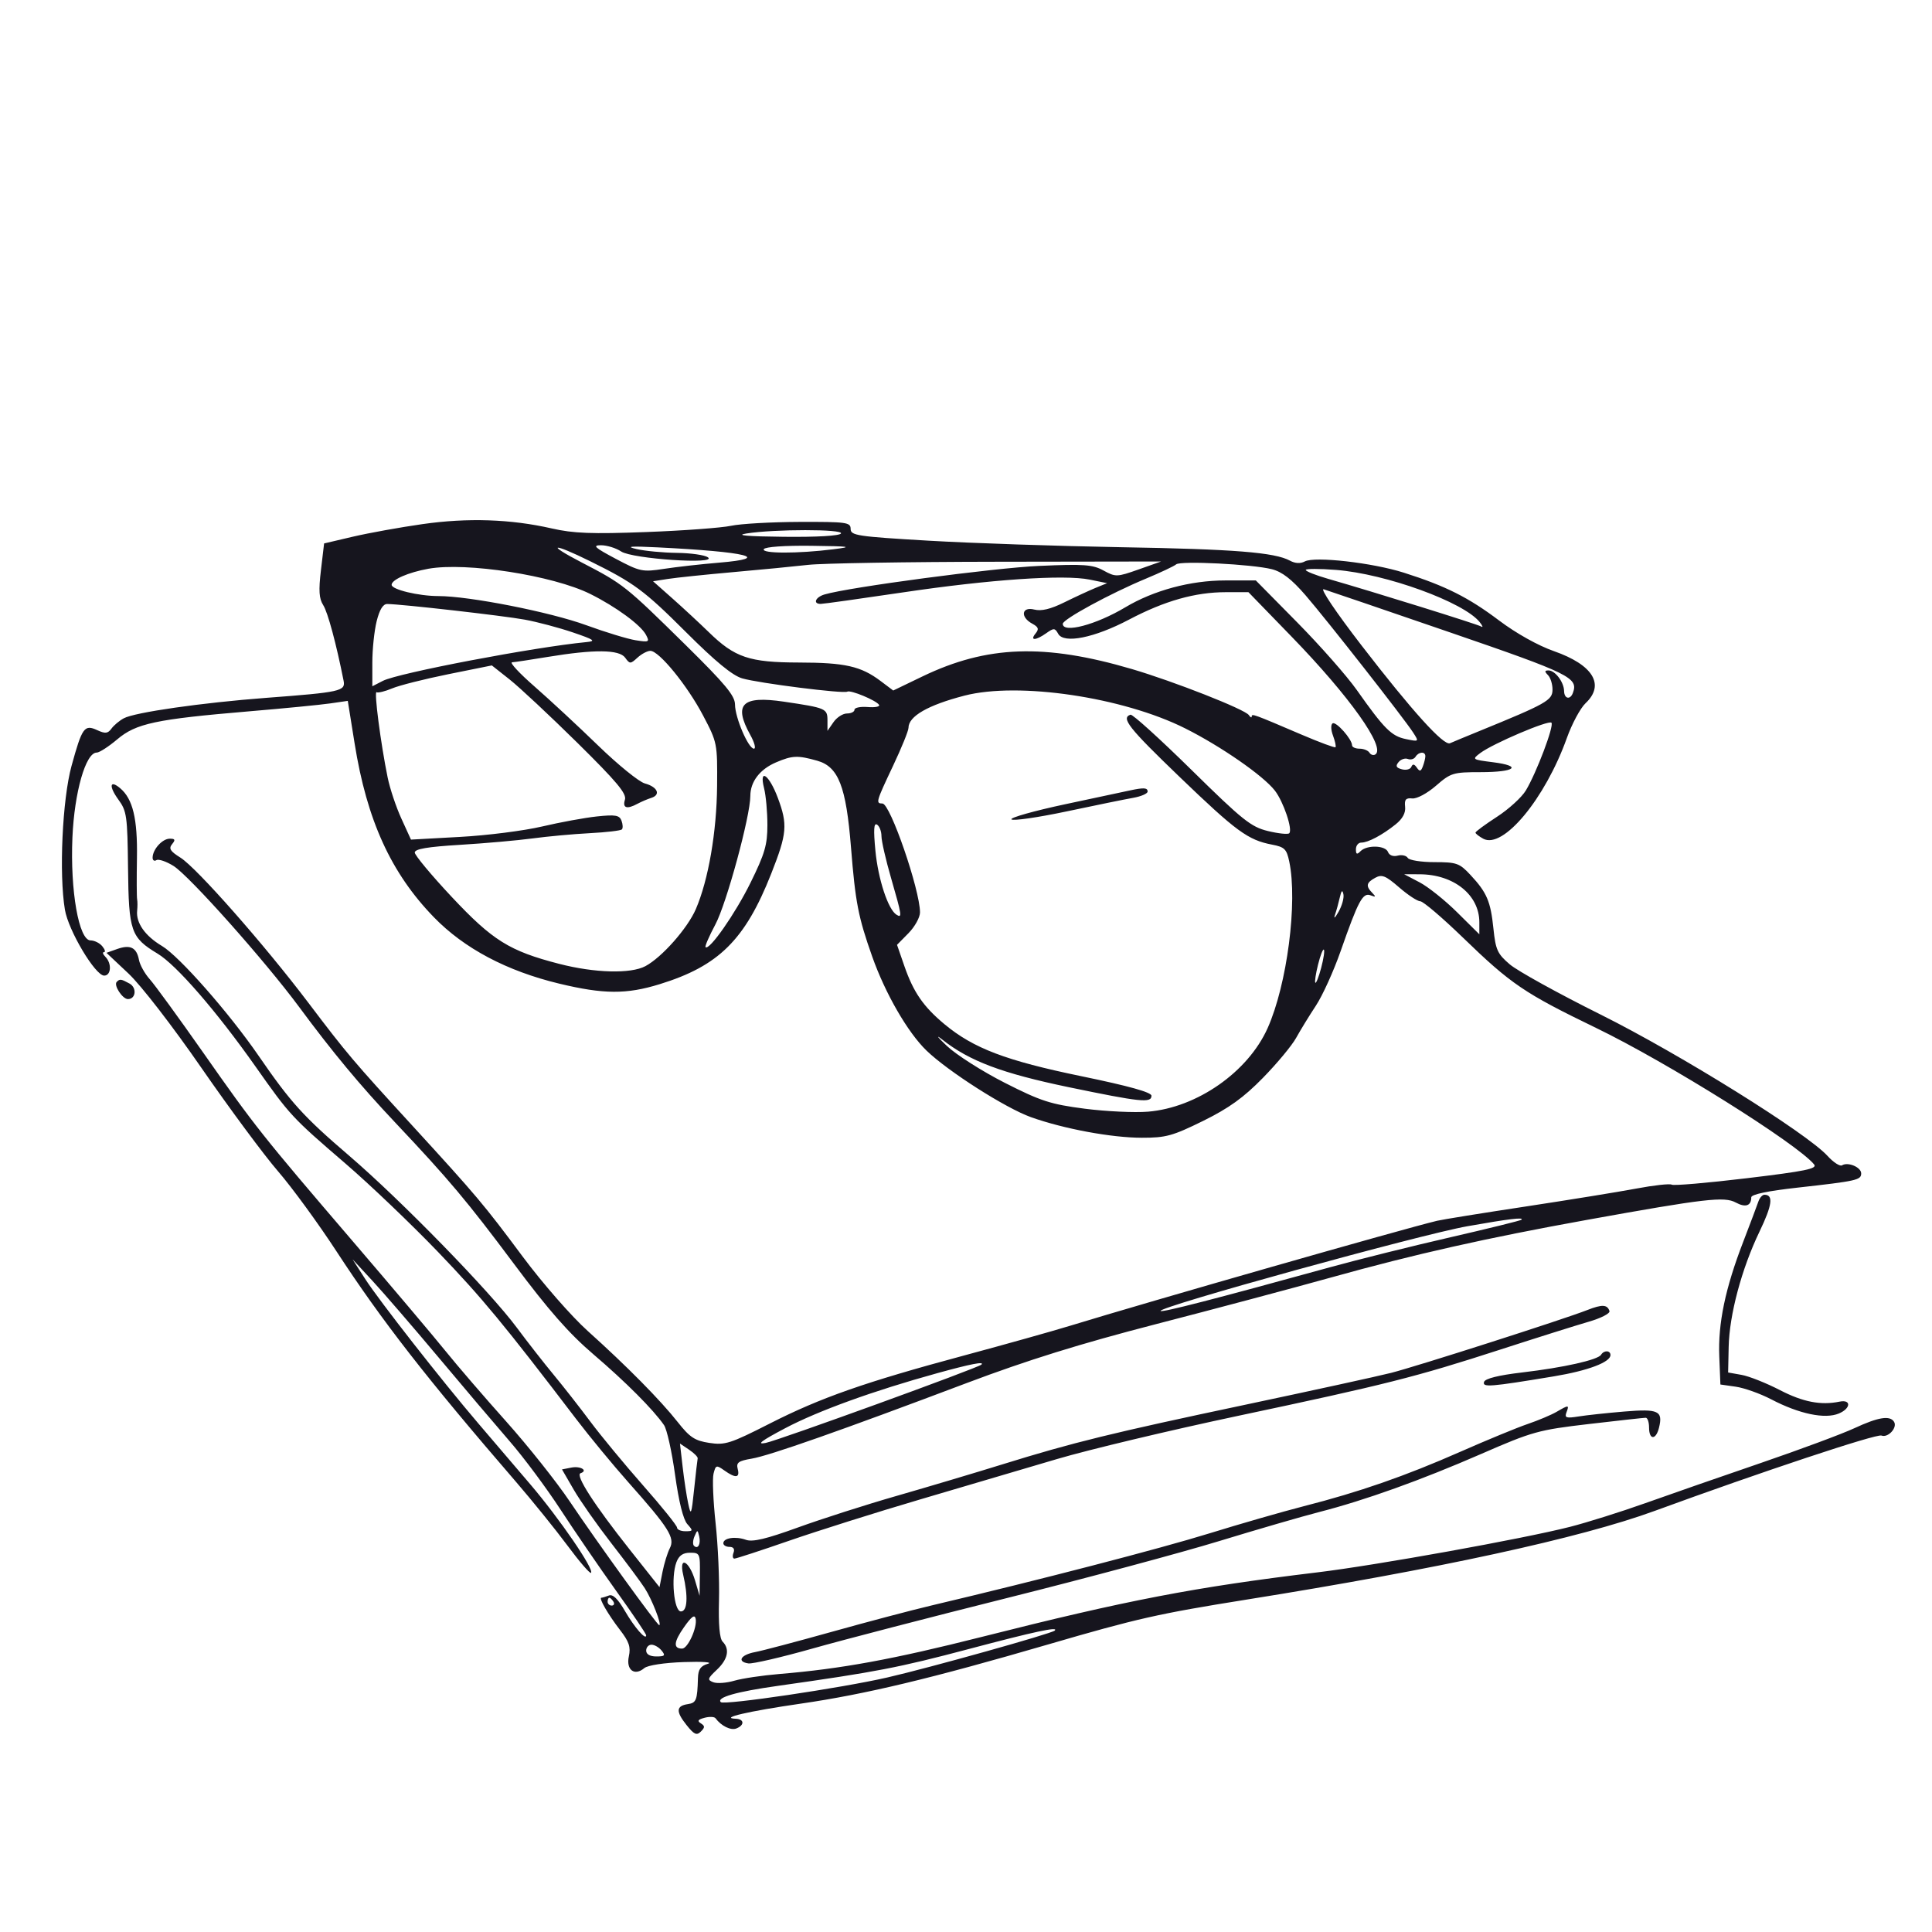 <?xml version="1.0" encoding="UTF-8"?> <svg xmlns="http://www.w3.org/2000/svg" width="78" height="78" viewBox="0 0 78 78" fill="none"><path fill-rule="evenodd" clip-rule="evenodd" d="M17.056 21.16C16.157 21.288 14.896 21.516 14.253 21.666L13.085 21.94L12.958 23.013C12.859 23.844 12.88 24.165 13.05 24.432C13.234 24.72 13.577 25.994 13.872 27.484C13.955 27.902 13.75 27.948 10.75 28.174C8.154 28.37 5.441 28.759 4.996 29C4.82 29.095 4.596 29.282 4.499 29.417C4.354 29.616 4.248 29.627 3.927 29.479C3.407 29.238 3.315 29.366 2.888 30.922C2.518 32.268 2.378 35.294 2.621 36.73C2.763 37.573 3.846 39.388 4.206 39.388C4.488 39.388 4.52 38.898 4.256 38.63C4.153 38.526 4.127 38.441 4.197 38.441C4.268 38.441 4.238 38.334 4.131 38.204C4.025 38.073 3.811 37.967 3.656 37.967C3.183 37.967 2.83 35.957 2.924 33.805C3.005 31.976 3.46 30.384 3.904 30.384C4.013 30.384 4.386 30.143 4.734 29.849C5.493 29.206 6.291 29.036 10.049 28.719C11.462 28.6 12.938 28.456 13.33 28.399L14.041 28.296L14.316 30.011C14.812 33.116 15.784 35.246 17.518 37.032C18.741 38.292 20.459 39.202 22.574 39.711C24.371 40.143 25.291 40.149 26.633 39.734C29.019 38.998 30.082 37.944 31.136 35.273C31.776 33.652 31.807 33.291 31.401 32.207C31.051 31.273 30.636 30.985 30.848 31.824C30.922 32.118 30.982 32.785 30.982 33.307C30.982 34.11 30.878 34.466 30.299 35.641C29.683 36.89 28.634 38.391 28.484 38.238C28.452 38.205 28.631 37.793 28.882 37.322C29.332 36.479 30.293 32.945 30.293 32.134C30.293 31.558 30.68 31.055 31.335 30.777C31.992 30.498 32.204 30.49 32.993 30.712C33.851 30.954 34.16 31.748 34.357 34.212C34.535 36.435 34.648 37.019 35.213 38.618C35.742 40.114 36.647 41.681 37.405 42.414C38.275 43.255 40.602 44.739 41.623 45.103C42.947 45.575 44.873 45.933 46.099 45.934C47.068 45.936 47.342 45.86 48.571 45.255C49.616 44.739 50.203 44.317 50.984 43.52C51.552 42.94 52.157 42.213 52.328 41.903C52.499 41.593 52.858 41.007 53.127 40.6C53.395 40.193 53.844 39.203 54.125 38.4C54.84 36.358 55.019 36.024 55.336 36.147C55.546 36.228 55.559 36.208 55.403 36.049C55.132 35.772 55.159 35.635 55.525 35.437C55.791 35.292 55.943 35.354 56.487 35.826C56.843 36.135 57.227 36.387 57.341 36.387C57.455 36.387 58.23 37.048 59.065 37.856C61.004 39.734 61.544 40.1 64.443 41.503C67.319 42.895 72.556 46.174 73.24 47.011C73.382 47.183 72.89 47.284 70.522 47.568C68.931 47.759 67.568 47.876 67.493 47.828C67.417 47.781 66.777 47.851 66.07 47.984C65.364 48.117 63.353 48.443 61.602 48.709C59.851 48.974 58.239 49.234 58.02 49.286C56.666 49.609 46.407 52.542 43.218 53.52C42.49 53.743 40.563 54.283 38.936 54.721C34.919 55.801 33.135 56.426 31.077 57.473C29.487 58.282 29.272 58.351 28.637 58.254C28.052 58.165 27.849 58.031 27.365 57.417C26.668 56.532 25.309 55.156 23.726 53.733C23.074 53.147 21.905 51.81 21.102 50.732C19.526 48.615 19.25 48.288 16.67 45.47C14.248 42.827 14.008 42.543 12.457 40.494C10.668 38.13 7.943 35.038 7.285 34.625C6.871 34.366 6.803 34.257 6.948 34.08C7.091 33.906 7.071 33.86 6.854 33.86C6.557 33.86 6.169 34.285 6.161 34.619C6.158 34.733 6.227 34.781 6.314 34.727C6.401 34.672 6.713 34.778 7.006 34.961C7.646 35.363 10.69 38.78 12.075 40.652C13.432 42.487 14.537 43.817 15.948 45.312C18.128 47.622 18.857 48.49 20.751 51.027C22.147 52.897 22.972 53.836 23.964 54.683C25.259 55.789 26.378 56.911 26.808 57.535C26.924 57.702 27.125 58.605 27.254 59.541C27.404 60.622 27.584 61.347 27.748 61.531C27.99 61.802 27.985 61.82 27.67 61.82C27.485 61.82 27.334 61.754 27.334 61.673C27.334 61.593 26.719 60.828 25.967 59.975C25.216 59.122 24.256 57.961 23.836 57.397C23.415 56.832 22.747 55.979 22.351 55.501C21.955 55.023 21.288 54.17 20.869 53.605C19.779 52.135 16.192 48.457 14.098 46.661C12.25 45.077 11.742 44.516 10.442 42.627C9.245 40.887 7.239 38.608 6.538 38.191C5.857 37.786 5.485 37.257 5.537 36.766C5.554 36.601 5.554 36.395 5.536 36.308C5.518 36.221 5.515 35.467 5.529 34.631C5.555 33.053 5.362 32.252 4.852 31.823C4.429 31.467 4.386 31.74 4.779 32.281C5.118 32.745 5.145 32.94 5.169 35.042C5.197 37.609 5.28 37.848 6.364 38.502C7.125 38.962 8.739 40.822 10.309 43.049C11.71 45.037 11.774 45.106 13.942 46.971C14.927 47.818 16.611 49.427 17.685 50.545C19.466 52.401 20.334 53.451 23.26 57.288C23.802 57.999 24.752 59.15 25.369 59.845C27.007 61.688 27.257 62.085 27.043 62.504C26.947 62.692 26.814 63.123 26.747 63.462L26.626 64.078L25.425 62.563C23.99 60.753 23.217 59.552 23.438 59.478C23.754 59.371 23.441 59.178 23.069 59.25L22.689 59.324L23.16 60.137C23.418 60.585 24.104 61.561 24.682 62.306C25.261 63.051 25.867 63.865 26.028 64.115C26.321 64.568 26.729 65.611 26.614 65.611C26.527 65.611 24.144 62.315 23.002 60.617C22.47 59.825 21.317 58.376 20.441 57.395C19.564 56.415 18.462 55.135 17.991 54.55C17.52 53.966 15.838 51.975 14.253 50.126C10.563 45.819 10.304 45.492 8.184 42.469C7.209 41.079 6.247 39.758 6.046 39.534C5.845 39.309 5.649 38.959 5.611 38.755C5.516 38.255 5.263 38.127 4.737 38.312L4.298 38.468L5.188 39.305C5.695 39.782 6.965 41.425 8.138 43.122C9.272 44.761 10.66 46.635 11.224 47.287C11.787 47.938 12.849 49.392 13.583 50.517C15.415 53.324 17.225 55.648 20.831 59.825C21.496 60.596 22.433 61.756 22.913 62.402C23.392 63.048 23.819 63.542 23.861 63.5C23.997 63.362 22.585 61.304 21.408 59.924C20.778 59.186 19.837 58.084 19.318 57.476C17.84 55.746 15.3 52.501 14.741 51.631L14.233 50.841L15.037 51.71C15.479 52.188 16.675 53.574 17.695 54.79C18.714 56.007 20.011 57.535 20.576 58.187C21.142 58.838 22.067 60.082 22.633 60.951C23.199 61.82 24.208 63.293 24.875 64.225C25.542 65.156 26.088 65.965 26.088 66.021C26.088 66.247 25.612 65.701 25.226 65.033C24.946 64.549 24.742 64.353 24.583 64.415C24.455 64.464 24.318 64.505 24.279 64.505C24.159 64.505 24.554 65.187 25.033 65.808C25.399 66.281 25.47 66.494 25.388 66.874C25.27 67.419 25.617 67.68 26.014 67.345C26.15 67.231 26.819 67.129 27.608 67.102C28.357 67.076 28.794 67.107 28.58 67.171C28.283 67.259 28.188 67.397 28.178 67.752C28.153 68.639 28.111 68.749 27.775 68.799C27.296 68.87 27.279 69.094 27.713 69.639C28.022 70.028 28.126 70.076 28.294 69.909C28.464 69.74 28.464 69.683 28.293 69.575C28.14 69.48 28.18 69.421 28.445 69.351C28.641 69.299 28.84 69.307 28.886 69.369C29.118 69.682 29.502 69.871 29.728 69.783C30.064 69.652 30.052 69.405 29.709 69.391C29.02 69.364 30.203 69.089 32.333 68.78C34.934 68.403 37.612 67.762 42.328 66.387C45.912 65.342 46.768 65.149 50.303 64.584C58.043 63.348 63.809 62.096 66.801 61C71.111 59.422 75.758 57.878 75.96 57.957C76.224 58.06 76.612 57.639 76.469 57.404C76.306 57.136 75.832 57.212 74.874 57.657C74.379 57.888 72.677 58.52 71.093 59.063C69.508 59.605 67.406 60.337 66.421 60.688C65.436 61.039 64.069 61.468 63.384 61.643C61.488 62.126 55.547 63.197 53.184 63.481C48.225 64.079 45.498 64.603 39.636 66.086C36.048 66.993 33.95 67.378 31.461 67.584C30.776 67.641 29.957 67.763 29.643 67.856C29.328 67.948 28.947 67.975 28.795 67.916C28.549 67.82 28.564 67.768 28.939 67.414C29.388 66.992 29.473 66.58 29.174 66.277C29.052 66.153 29.002 65.588 29.028 64.606C29.05 63.791 28.988 62.392 28.891 61.498C28.794 60.605 28.756 59.704 28.807 59.498C28.895 59.146 28.921 59.138 29.242 59.365C29.701 59.692 29.878 59.671 29.783 59.303C29.718 59.049 29.812 58.98 30.349 58.889C31.066 58.769 33.962 57.75 39.04 55.833C41.468 54.917 43.608 54.251 46.67 53.459C49.011 52.854 52.193 52.006 53.74 51.575C57.116 50.633 60.009 49.983 64.085 49.247C68.843 48.389 69.617 48.299 70.077 48.549C70.47 48.762 70.703 48.684 70.703 48.34C70.703 48.221 71.369 48.081 72.572 47.948C74.965 47.681 75.141 47.642 75.141 47.373C75.141 47.124 74.606 46.898 74.368 47.047C74.284 47.099 74.02 46.929 73.783 46.668C72.945 45.748 67.82 42.556 64.63 40.965C62.917 40.112 61.263 39.198 60.955 38.935C60.456 38.51 60.383 38.349 60.294 37.493C60.18 36.386 60.029 36.034 59.364 35.321C58.923 34.848 58.808 34.807 57.913 34.807C57.378 34.807 56.893 34.73 56.835 34.636C56.778 34.541 56.594 34.5 56.427 34.544C56.249 34.592 56.089 34.532 56.039 34.4C55.936 34.127 55.187 34.103 54.928 34.365C54.783 34.513 54.742 34.495 54.742 34.286C54.742 34.138 54.839 34.018 54.957 34.018C55.233 34.018 55.803 33.716 56.344 33.283C56.626 33.057 56.755 32.819 56.728 32.572C56.696 32.279 56.757 32.208 57.017 32.235C57.203 32.254 57.619 32.031 57.976 31.721C58.574 31.202 58.666 31.174 59.779 31.174C61.177 31.174 61.482 30.926 60.273 30.773C59.43 30.666 59.422 30.66 59.765 30.401C60.269 30.021 62.521 29.061 62.636 29.178C62.752 29.296 62.032 31.2 61.602 31.914C61.435 32.191 60.91 32.67 60.434 32.978C59.958 33.287 59.569 33.574 59.569 33.615C59.569 33.657 59.71 33.767 59.882 33.861C60.683 34.295 62.378 32.254 63.258 29.796C63.464 29.219 63.805 28.586 64.015 28.389C64.805 27.645 64.317 26.842 62.738 26.289C62.099 26.066 61.213 25.571 60.526 25.054C59.287 24.12 58.367 23.658 56.681 23.122C55.412 22.718 53.077 22.453 52.678 22.667C52.503 22.761 52.289 22.75 52.078 22.635C51.46 22.3 49.83 22.17 45.242 22.092C42.716 22.048 39.23 21.93 37.495 21.829C34.605 21.66 34.342 21.62 34.342 21.354C34.342 21.087 34.179 21.065 32.278 21.071C31.143 21.075 29.9 21.145 29.514 21.228C29.129 21.31 27.587 21.424 26.088 21.48C23.894 21.563 23.151 21.535 22.273 21.334C20.619 20.957 18.885 20.899 17.056 21.16ZM30.137 21.538C29.667 21.612 30.164 21.657 31.646 21.672C32.978 21.687 33.895 21.633 33.952 21.538C34.062 21.359 31.276 21.359 30.137 21.538ZM23.484 22.708C25.172 23.584 25.244 23.642 27.685 26.045C29.285 27.622 29.671 28.087 29.674 28.442C29.677 28.976 30.214 30.226 30.438 30.226C30.527 30.226 30.46 29.975 30.29 29.669C29.603 28.428 29.957 28.078 31.647 28.328C33.349 28.58 33.407 28.605 33.407 29.087V29.507L33.65 29.156C33.783 28.963 34.028 28.805 34.195 28.805C34.361 28.805 34.498 28.737 34.498 28.653C34.498 28.57 34.739 28.521 35.034 28.545C35.329 28.569 35.534 28.529 35.49 28.457C35.382 28.279 34.334 27.843 34.206 27.924C34.058 28.016 30.632 27.583 29.962 27.387C29.569 27.271 28.88 26.704 27.699 25.525C26.006 23.835 25.602 23.535 23.83 22.66C22.295 21.901 22.007 21.942 23.484 22.708ZM24.861 22.561C25.84 23.08 25.936 23.1 26.807 22.966C27.311 22.889 28.308 22.776 29.022 22.717C31.208 22.535 30.194 22.28 26.556 22.099C25.456 22.044 25.236 22.061 25.699 22.167C26.042 22.246 26.777 22.315 27.334 22.321C27.891 22.328 28.451 22.408 28.58 22.5C28.994 22.797 25.53 22.565 25.08 22.266C24.87 22.126 24.503 22.013 24.264 22.013C23.904 22.014 24.005 22.107 24.861 22.561ZM30.838 22.17C30.727 22.353 32.21 22.356 33.641 22.176C34.459 22.073 34.349 22.056 32.755 22.035C31.683 22.022 30.895 22.077 30.838 22.17ZM32.629 22.805C32.072 22.868 30.706 23.001 29.592 23.099C28.479 23.198 27.297 23.321 26.966 23.373L26.365 23.467L27.16 24.172C27.597 24.56 28.252 25.168 28.617 25.523C29.667 26.547 30.252 26.744 32.255 26.748C34.118 26.751 34.758 26.896 35.552 27.494L36.062 27.878L37.245 27.308C39.844 26.057 42.17 25.975 45.692 27.01C47.389 27.509 50.267 28.641 50.418 28.869C50.481 28.964 50.533 28.99 50.535 28.927C50.537 28.803 50.595 28.824 52.55 29.66C53.273 29.969 53.888 30.198 53.917 30.167C53.947 30.137 53.902 29.927 53.818 29.701C53.73 29.468 53.723 29.253 53.801 29.204C53.941 29.116 54.586 29.843 54.586 30.09C54.586 30.165 54.722 30.226 54.888 30.226C55.054 30.226 55.234 30.299 55.288 30.387C55.342 30.475 55.449 30.508 55.525 30.46C55.959 30.188 54.488 28.117 52.144 25.702L50.403 23.908H49.49C48.255 23.908 47.019 24.258 45.584 25.014C44.181 25.753 42.95 26 42.722 25.588C42.591 25.35 42.544 25.348 42.24 25.564C41.814 25.866 41.565 25.874 41.807 25.577C41.955 25.397 41.928 25.316 41.671 25.177C41.18 24.91 41.247 24.479 41.759 24.61C42.043 24.682 42.416 24.592 42.966 24.32C43.404 24.104 43.973 23.841 44.23 23.735L44.697 23.544L43.997 23.401C42.962 23.189 39.969 23.393 36.444 23.918C34.731 24.172 33.242 24.381 33.135 24.381C32.807 24.382 32.919 24.109 33.291 23.999C34.284 23.706 40.139 22.927 41.956 22.847C43.764 22.768 44.111 22.792 44.551 23.033C45.042 23.301 45.093 23.299 45.969 22.99L46.877 22.669L40.259 22.679C36.619 22.684 33.185 22.741 32.629 22.805ZM47.485 22.785C47.408 22.854 46.854 23.115 46.255 23.365C44.823 23.961 42.907 25.003 42.907 25.185C42.907 25.579 44.246 25.226 45.429 24.52C46.58 23.833 48.065 23.434 49.467 23.434H50.701L52.376 25.132C53.298 26.066 54.378 27.292 54.777 27.857C55.885 29.427 56.176 29.718 56.757 29.838C57.293 29.949 57.293 29.948 57.052 29.574C56.672 28.987 53.573 25.034 52.706 24.03C52.147 23.384 51.759 23.084 51.347 22.98C50.551 22.778 47.656 22.632 47.485 22.785ZM17.295 22.962C16.482 23.109 15.811 23.402 15.811 23.611C15.811 23.802 16.898 24.064 17.699 24.065C18.951 24.066 22.209 24.708 23.669 25.241C24.443 25.524 25.339 25.797 25.66 25.848C26.205 25.935 26.233 25.92 26.081 25.631C25.87 25.231 24.862 24.492 23.829 23.979C22.322 23.231 18.824 22.687 17.295 22.962ZM52.717 23.011C52.717 23.065 53.12 23.225 53.613 23.367C55.488 23.906 59.648 25.202 59.8 25.294C59.887 25.347 59.859 25.266 59.737 25.114C59.091 24.307 55.95 23.166 53.941 23.009C53.268 22.956 52.717 22.957 52.717 23.011ZM54.969 26.058C57.019 28.716 58.289 30.121 58.541 30.006C58.636 29.963 59.168 29.742 59.725 29.515C62.434 28.409 62.675 28.274 62.679 27.849C62.682 27.628 62.599 27.361 62.497 27.257C62.351 27.109 62.356 27.067 62.518 27.067C62.784 27.067 63.139 27.537 63.146 27.896C63.151 28.215 63.394 28.268 63.502 27.975C63.728 27.363 63.398 27.201 58.549 25.534C55.898 24.623 53.6 23.839 53.443 23.791C53.279 23.742 53.937 24.719 54.969 26.058ZM15.206 25.083C15.11 25.469 15.032 26.218 15.032 26.746V27.707L15.46 27.487C16.075 27.171 21.561 26.126 23.675 25.923C24.076 25.884 24 25.829 23.13 25.533C22.573 25.343 21.697 25.11 21.183 25.016C20.324 24.858 16.224 24.392 15.634 24.385C15.463 24.383 15.324 24.609 15.206 25.083ZM22.117 26.521C21.432 26.634 20.782 26.733 20.673 26.739C20.564 26.746 20.974 27.188 21.586 27.721C22.197 28.255 23.352 29.327 24.152 30.103C24.952 30.879 25.798 31.565 26.032 31.629C26.545 31.768 26.69 32.087 26.296 32.212C26.139 32.262 25.889 32.369 25.74 32.449C25.31 32.683 25.124 32.624 25.23 32.287C25.306 32.042 24.907 31.565 23.308 29.987C22.197 28.892 20.967 27.742 20.573 27.431L19.857 26.865L18.107 27.218C17.144 27.413 16.12 27.671 15.833 27.792C15.546 27.913 15.262 27.983 15.204 27.946C15.091 27.875 15.37 30.021 15.652 31.397C15.743 31.839 15.991 32.583 16.205 33.049L16.592 33.897L18.576 33.788C19.667 33.729 21.156 33.539 21.884 33.368C22.612 33.197 23.609 33.014 24.099 32.962C24.846 32.883 25.008 32.911 25.092 33.133C25.147 33.28 25.154 33.439 25.107 33.486C25.059 33.535 24.472 33.603 23.803 33.638C23.133 33.673 22.094 33.769 21.494 33.85C20.895 33.93 19.581 34.047 18.575 34.108C17.26 34.187 16.745 34.275 16.745 34.419C16.745 34.528 17.415 35.333 18.233 36.206C19.887 37.97 20.567 38.395 22.571 38.912C24.011 39.284 25.462 39.323 26.057 39.006C26.722 38.651 27.758 37.479 28.093 36.703C28.6 35.527 28.935 33.585 28.951 31.727C28.965 30.011 28.958 29.975 28.384 28.884C27.749 27.675 26.607 26.275 26.256 26.276C26.135 26.277 25.901 26.401 25.736 26.552C25.452 26.812 25.427 26.812 25.239 26.552C25.001 26.221 23.993 26.211 22.117 26.521ZM38.936 28.085C37.46 28.468 36.678 28.918 36.678 29.385C36.678 29.504 36.397 30.194 36.055 30.918C35.365 32.378 35.348 32.437 35.627 32.44C35.941 32.442 37.138 35.913 37.143 36.834C37.144 37.036 36.935 37.413 36.68 37.673L36.215 38.145L36.511 39C36.878 40.06 37.281 40.643 38.135 41.353C39.305 42.325 40.613 42.822 43.656 43.449C45.579 43.846 46.488 44.099 46.488 44.238C46.488 44.541 46.057 44.496 43.14 43.891C40.449 43.331 39.139 42.838 38.041 41.97C37.762 41.75 37.844 41.863 38.223 42.223C38.602 42.582 39.657 43.254 40.568 43.717C42.021 44.455 42.415 44.583 43.792 44.761C44.655 44.872 45.807 44.926 46.353 44.881C48.33 44.715 50.386 43.278 51.178 41.507C51.963 39.749 52.395 36.425 52.051 34.785C51.945 34.279 51.861 34.196 51.356 34.1C50.385 33.915 49.915 33.57 47.614 31.357C45.559 29.38 45.249 28.986 45.642 28.854C45.722 28.827 46.83 29.831 48.105 31.085C50.171 33.117 50.505 33.384 51.189 33.551C51.61 33.653 51.998 33.694 52.05 33.641C52.197 33.493 51.818 32.368 51.47 31.919C51.002 31.316 49.295 30.131 47.848 29.406C45.331 28.144 41.117 27.52 38.936 28.085ZM57.149 30.553C57.092 30.646 56.953 30.686 56.84 30.642C56.726 30.597 56.556 30.655 56.463 30.769C56.333 30.928 56.365 30.997 56.599 31.059C56.769 31.104 56.94 31.059 56.98 30.96C57.032 30.832 57.097 30.841 57.2 30.99C57.317 31.16 57.365 31.15 57.445 30.938C57.5 30.793 57.545 30.609 57.545 30.529C57.545 30.33 57.275 30.346 57.149 30.553ZM45.632 31.909C45.46 31.945 44.283 32.197 43.015 32.467C41.748 32.737 40.766 33.014 40.835 33.081C40.904 33.148 41.906 33.003 43.062 32.759C44.218 32.514 45.427 32.267 45.748 32.211C46.07 32.154 46.333 32.04 46.333 31.957C46.333 31.802 46.18 31.792 45.632 31.909ZM35.343 34.35C35.454 35.501 35.854 36.716 36.193 36.929C36.431 37.078 36.415 36.973 35.974 35.447C35.761 34.713 35.587 33.953 35.587 33.758C35.587 33.564 35.507 33.354 35.409 33.293C35.278 33.21 35.261 33.489 35.343 34.35ZM57.311 35.621C57.654 35.8 58.337 36.345 58.829 36.833L59.725 37.72V37.235C59.725 36.129 58.694 35.301 57.311 35.297L56.688 35.295L57.311 35.621ZM54.092 36.229C54.043 36.446 53.955 36.766 53.895 36.94C53.836 37.114 53.901 37.056 54.041 36.812C54.18 36.568 54.269 36.248 54.237 36.102C54.197 35.911 54.156 35.947 54.092 36.229ZM53.213 38.943C53.12 39.313 53.071 39.642 53.104 39.676C53.137 39.709 53.243 39.438 53.34 39.072C53.437 38.707 53.486 38.378 53.448 38.34C53.411 38.302 53.305 38.574 53.213 38.943ZM4.712 39.642C4.58 39.776 4.945 40.336 5.164 40.336C5.488 40.336 5.533 39.873 5.226 39.707C4.881 39.52 4.838 39.514 4.712 39.642ZM70.99 48.511C70.939 48.663 70.663 49.394 70.378 50.136C69.654 52.012 69.358 53.43 69.412 54.764L69.457 55.896L70.08 55.985C70.423 56.035 71.066 56.264 71.509 56.495C72.64 57.086 73.679 57.303 74.242 57.066C74.725 56.863 74.746 56.49 74.268 56.588C73.511 56.743 72.792 56.604 71.862 56.123C71.31 55.838 70.614 55.561 70.314 55.508L69.769 55.411L69.791 54.377C69.819 53.077 70.315 51.222 71.035 49.725C71.551 48.652 71.607 48.235 71.234 48.235C71.151 48.235 71.041 48.359 70.99 48.511ZM59.245 49.506C57.33 49.845 46.71 52.777 46.857 52.927C46.922 52.993 49.04 52.447 53.729 51.154C54.843 50.847 57.015 50.306 58.557 49.952C60.099 49.598 61.389 49.279 61.425 49.245C61.539 49.135 60.936 49.207 59.245 49.506ZM64.085 52.889C63.135 53.263 57.197 55.164 56.161 55.427C55.615 55.565 52.987 56.139 50.322 56.703C44.859 57.858 43.33 58.233 40.47 59.12C39.369 59.462 37.452 60.033 36.21 60.39C34.968 60.746 33.171 61.322 32.216 61.668C30.934 62.133 30.384 62.264 30.114 62.166C29.694 62.015 29.203 62.09 29.203 62.305C29.203 62.386 29.315 62.452 29.453 62.452C29.612 62.452 29.671 62.538 29.614 62.688C29.564 62.819 29.581 62.925 29.65 62.925C29.719 62.925 30.716 62.6 31.864 62.202C33.013 61.804 35.389 61.054 37.145 60.537C38.901 60.019 41.388 59.285 42.673 58.906C43.958 58.526 47.242 57.743 49.973 57.164C55.955 55.897 57.145 55.596 60.575 54.485C62.034 54.012 63.635 53.508 64.132 53.364C64.632 53.221 65.011 53.026 64.979 52.93C64.892 52.665 64.681 52.655 64.085 52.889ZM64.64 54.695C64.514 54.902 63.132 55.212 61.45 55.41C60.499 55.522 59.959 55.656 59.915 55.791C59.84 56.019 60.159 55.994 62.734 55.567C64.109 55.339 65.019 54.996 65.019 54.707C65.019 54.514 64.755 54.505 64.64 54.695ZM37.846 55.437C35.266 56.149 33.029 56.958 31.694 57.664C30.734 58.171 30.52 58.333 30.915 58.254C31.441 58.148 39.492 55.226 39.623 55.093C39.759 54.955 39.198 55.064 37.846 55.437ZM62.839 57.002C62.625 57.126 62.099 57.347 61.671 57.493C61.243 57.639 60.018 58.144 58.95 58.615C56.73 59.593 54.876 60.238 52.639 60.809C51.783 61.029 50.066 61.522 48.824 61.907C46.828 62.525 41.973 63.785 37.612 64.816C36.798 65.008 34.976 65.49 33.563 65.886C32.15 66.281 30.763 66.648 30.481 66.7C29.904 66.808 29.74 67.088 30.215 67.156C30.386 67.18 31.543 66.912 32.785 66.561C34.026 66.209 37.6 65.281 40.726 64.499C43.853 63.717 47.672 62.691 49.213 62.22C50.755 61.749 52.577 61.22 53.262 61.044C55.117 60.567 57.358 59.763 59.808 58.696C61.874 57.795 62.11 57.73 64.151 57.491C65.338 57.352 66.369 57.239 66.442 57.239C66.516 57.239 66.577 57.416 66.577 57.634C66.577 58.14 66.853 58.147 66.978 57.643C67.146 56.96 66.957 56.872 65.581 56.987C64.887 57.045 64.055 57.134 63.732 57.186C63.232 57.266 63.159 57.242 63.242 57.022C63.359 56.714 63.338 56.712 62.839 57.002ZM27.56 59.221C27.619 59.738 27.721 60.41 27.787 60.714C27.894 61.214 27.916 61.158 28.024 60.123C28.09 59.494 28.154 58.934 28.167 58.879C28.18 58.823 28.024 58.666 27.821 58.529L27.452 58.28L27.56 59.221ZM28.04 62.024C27.973 62.18 27.962 62.352 28.016 62.406C28.174 62.566 28.301 62.341 28.229 62.029C28.164 61.754 28.156 61.753 28.04 62.024ZM27.308 63.073C27.082 63.677 27.208 65.058 27.49 65.058C27.752 65.058 27.789 64.46 27.582 63.578C27.4 62.802 27.821 63.004 28.061 63.807L28.244 64.426L28.256 63.557C28.268 62.722 28.253 62.688 27.86 62.688C27.572 62.688 27.41 62.801 27.308 63.073ZM24.531 64.663C24.531 64.75 24.605 64.821 24.696 64.821C24.787 64.821 24.818 64.75 24.765 64.663C24.712 64.576 24.638 64.505 24.6 64.505C24.562 64.505 24.531 64.576 24.531 64.663ZM27.614 65.696C27.198 66.289 27.175 66.559 27.539 66.559C27.769 66.559 28.155 65.71 28.086 65.356C28.049 65.166 27.92 65.26 27.614 65.696ZM39.103 66.578C36.279 67.327 35.375 67.501 31.394 68.064C29.723 68.3 28.915 68.531 29.101 68.72C29.231 68.852 33.956 68.152 35.821 67.725C37.517 67.336 42.457 65.953 42.582 65.832C42.762 65.658 41.78 65.868 39.103 66.578ZM26.088 66.638C26.088 66.788 26.238 66.875 26.497 66.875C26.842 66.875 26.875 66.838 26.711 66.638C26.605 66.507 26.421 66.401 26.303 66.401C26.185 66.401 26.088 66.507 26.088 66.638Z" fill="#16151E"></path></svg> 